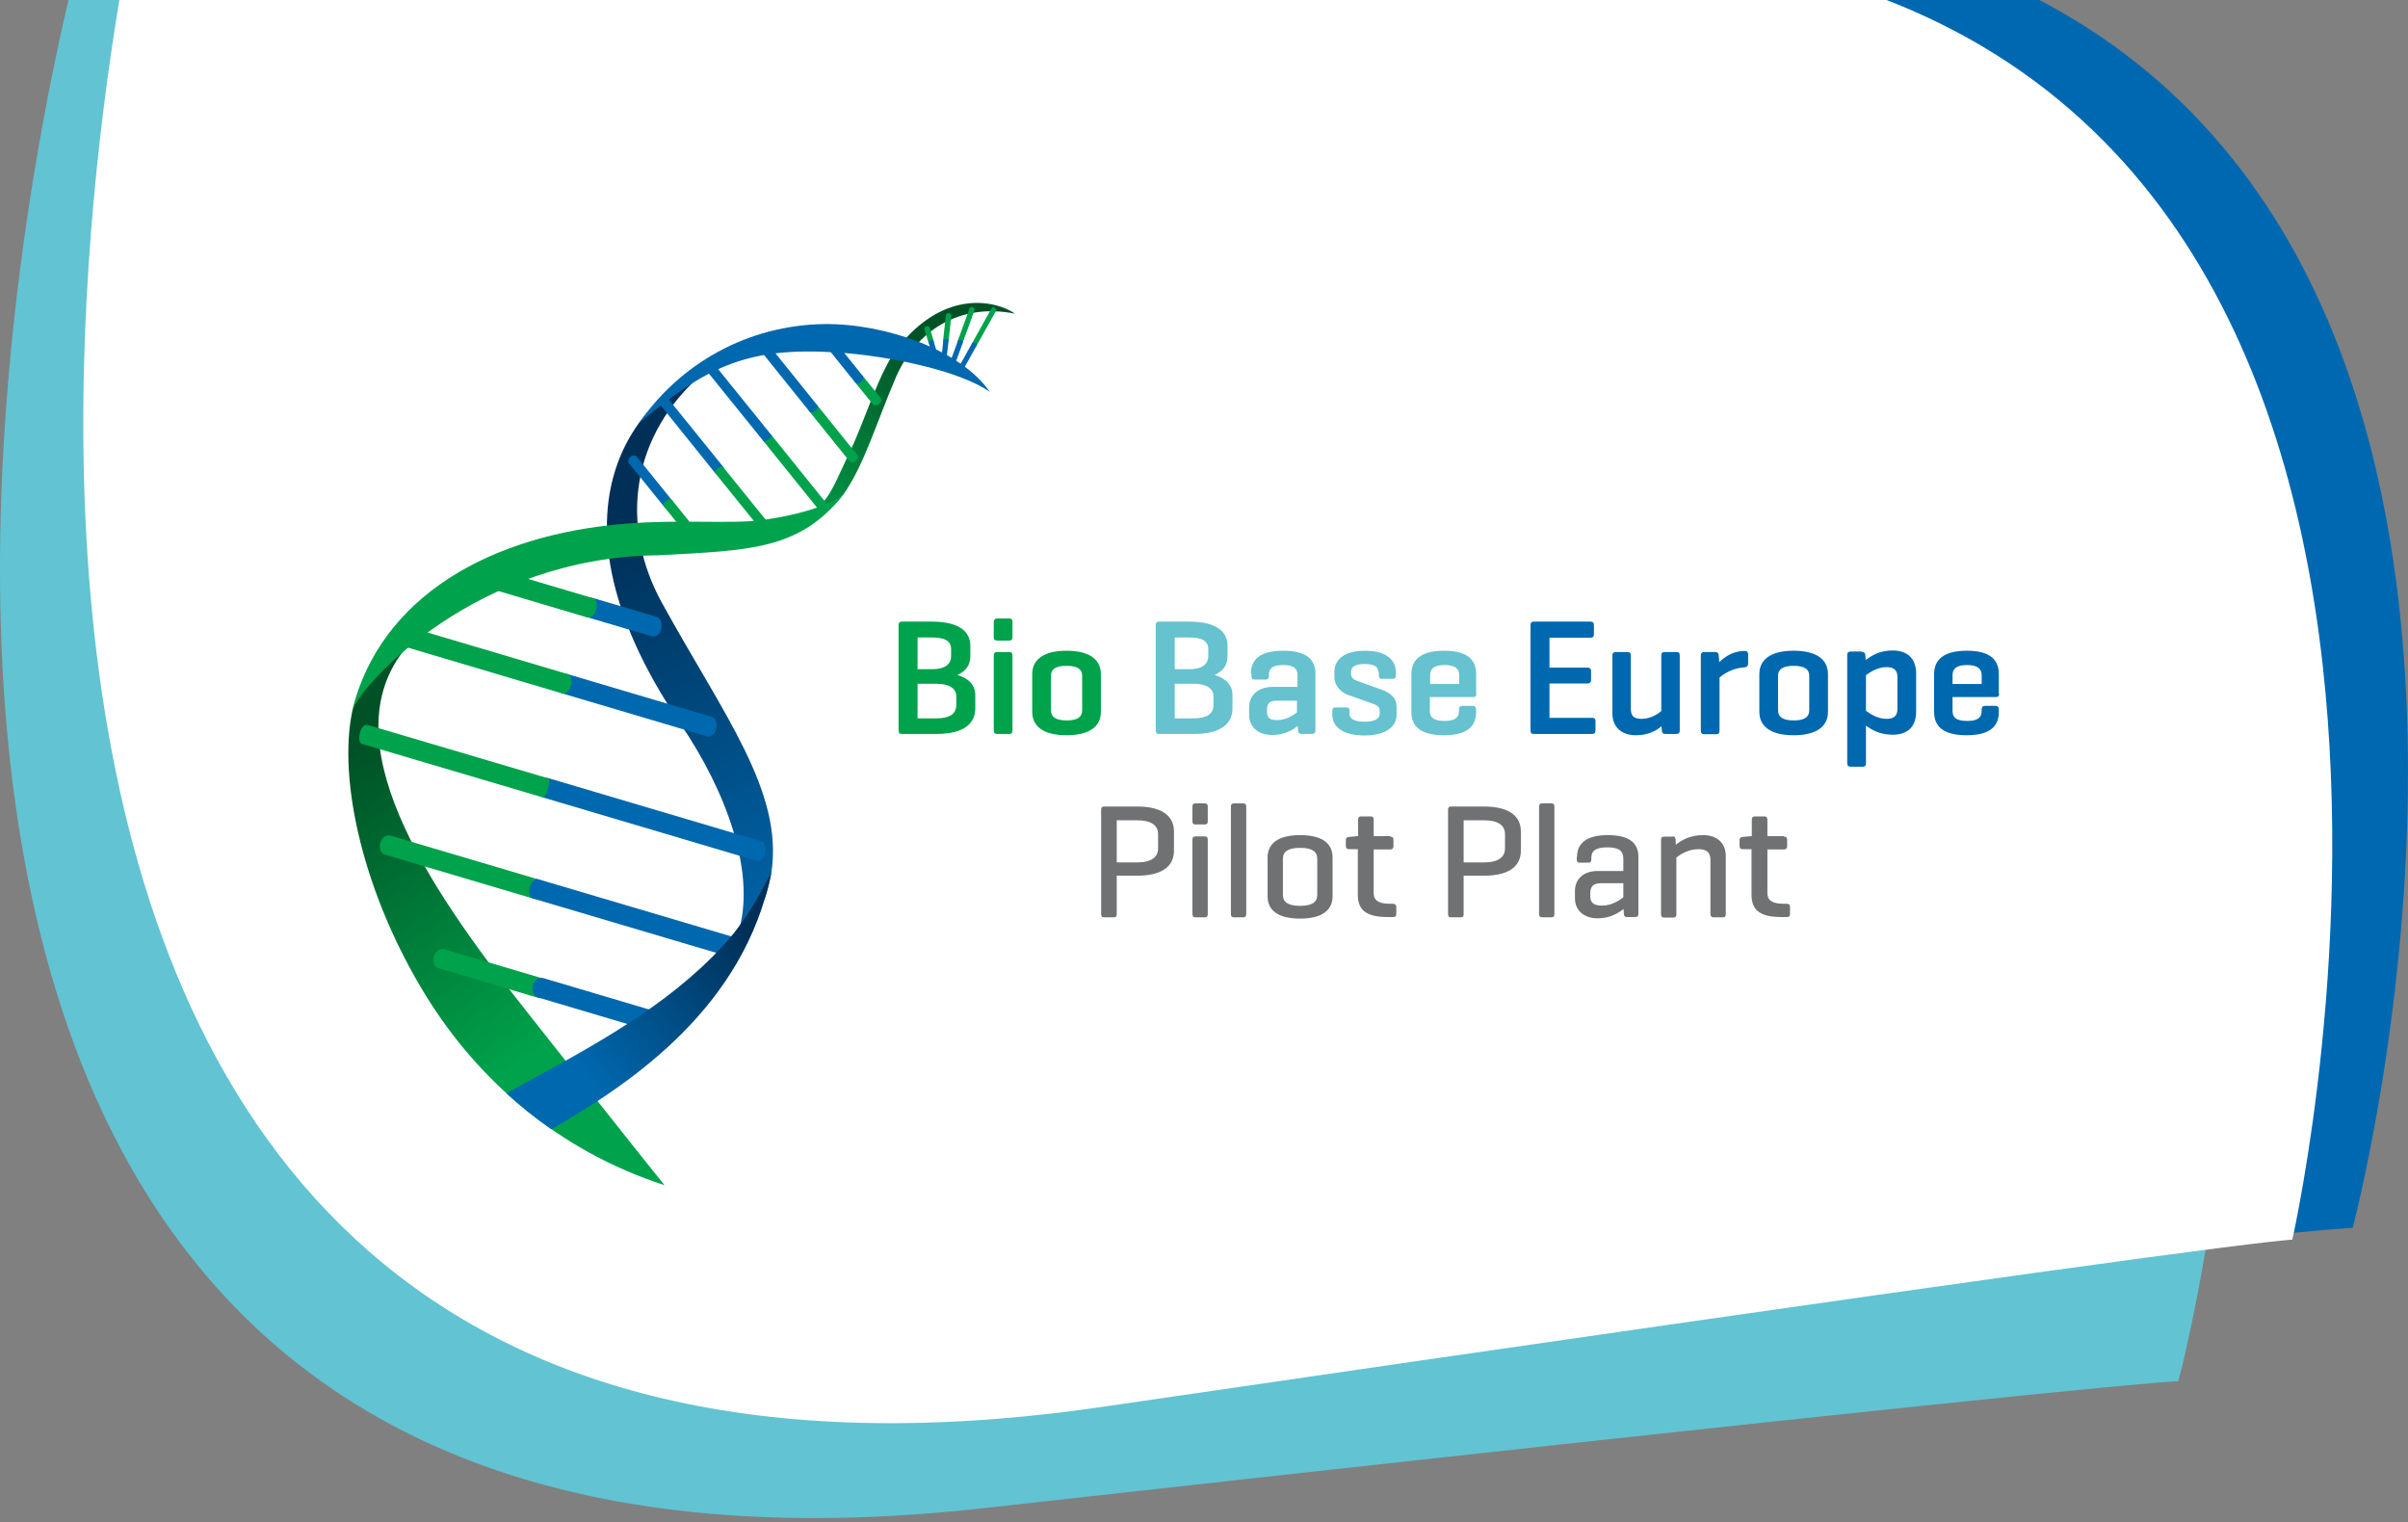 <svg width="318" height="201" viewBox="0 0 318 201" fill="none" xmlns="http://www.w3.org/2000/svg">
<rect x="0" y="0" width="318" height="201" fill="#808080" stroke="none"/>
<path d="M196.294 8.538C59.026 5.041 52.013 1.252 10.99 -7.71C10.99 -7.71 -53.464 219.596 129.812 199.158C253.847 185.333 282.263 182.674 287.666 182.382L288.197 180.324C293.164 159.541 323.931 11.853 196.294 8.538Z" fill="#62C3D2"/>
<path d="M219.312 -11.555C82.013 -15.198 74.998 -18.95 33.991 -27.948C33.991 -27.948 -30.469 199.357 152.824 178.92C276.852 165.076 305.271 162.417 310.693 162.144L311.205 160.085C316.153 139.32 346.942 -8.386 219.293 -11.628L219.312 -11.555Z" fill="#0068B0"/>
<path d="M205.04 -7.293C67.635 -6.18 60.484 -9.756 19.153 -17.347C19.153 -17.347 -37.011 212.39 145.48 185.785C269.057 167.738 297.319 164.089 302.725 163.687L303.161 161.607C307.372 140.659 332.77 -8.26 205.021 -7.22L205.04 -7.293Z" fill="white"/>
<path d="M147.477 115.667V120.681C147.477 120.99 147.409 121.128 147.1 121.128H145.795C145.52 121.128 145.417 120.99 145.417 120.681V106.944C145.417 106.635 145.52 106.498 145.795 106.498H150.156C153.865 106.498 155.033 108.043 155.033 109.795V112.336C155.033 114.087 153.865 115.633 150.156 115.633H147.477V115.667ZM147.477 108.284V113.881H150.156C152.079 113.881 152.938 113.16 152.938 112.027V110.172C152.938 109.005 152.079 108.318 150.156 108.318H147.477V108.284Z" fill="#707173"/>
<path d="M159.497 108.455C159.497 108.73 159.394 108.867 159.119 108.867H157.883C157.574 108.867 157.471 108.73 157.471 108.455V106.532C157.471 106.223 157.574 106.086 157.883 106.086H159.119C159.394 106.086 159.497 106.223 159.497 106.532V108.455ZM159.497 120.681C159.497 120.99 159.394 121.128 159.119 121.128H157.883C157.574 121.128 157.471 120.99 157.471 120.681V110.894C157.471 110.585 157.574 110.447 157.883 110.447H159.119C159.394 110.447 159.497 110.585 159.497 110.894V120.681Z" fill="#707173"/>
<path d="M164.579 120.681C164.579 120.99 164.476 121.128 164.202 121.128H162.965C162.656 121.128 162.553 120.99 162.553 120.681V106.532C162.553 106.223 162.656 106.086 162.965 106.086H164.202C164.476 106.086 164.579 106.223 164.579 106.532V120.681Z" fill="#707173"/>
<path d="M167.396 113.229C167.396 111.477 168.666 110.275 171.689 110.275C174.711 110.275 175.981 111.443 175.981 113.229V118.346C175.981 120.097 174.711 121.299 171.689 121.299C168.666 121.299 167.396 120.132 167.396 118.346V113.229ZM173.955 113.401C173.955 112.473 173.303 111.958 171.689 111.958C170.074 111.958 169.422 112.473 169.422 113.401V118.174C169.422 119.101 170.074 119.616 171.689 119.616C173.303 119.616 173.955 119.101 173.955 118.174V113.401Z" fill="#707173"/>
<path d="M183.605 110.481C183.88 110.481 184.018 110.584 184.018 110.859V111.718C184.018 112.027 183.88 112.164 183.605 112.164H181.408V117.934C181.408 118.827 181.957 119.342 183.571 119.342H183.983C184.258 119.342 184.395 119.479 184.395 119.788V120.681C184.395 120.99 184.258 121.093 183.983 121.093H183.262C180.24 121.093 179.313 120.029 179.313 118.14V112.13H178.145C177.836 112.13 177.733 111.993 177.733 111.683V110.928C177.733 110.653 177.836 110.55 178.145 110.516L179.21 110.413H179.347V108.249C179.347 107.94 179.484 107.803 179.759 107.803H181.03C181.304 107.803 181.408 107.94 181.408 108.249V110.413H183.605V110.481Z" fill="#707173"/>
<path d="M193.29 115.667V120.681C193.29 120.99 193.221 121.128 192.912 121.128H191.607C191.332 121.128 191.229 120.99 191.229 120.681V106.944C191.229 106.635 191.332 106.498 191.607 106.498H195.968C199.677 106.498 200.845 108.043 200.845 109.795V112.336C200.845 114.087 199.677 115.633 195.968 115.633H193.29V115.667ZM193.29 108.284V113.881H195.968C197.891 113.881 198.75 113.16 198.75 112.027V110.172C198.75 109.005 197.891 108.318 195.968 108.318H193.29V108.284Z" fill="#707173"/>
<path d="M205.275 120.681C205.275 120.99 205.172 121.128 204.897 121.128H203.661C203.352 121.128 203.249 120.99 203.249 120.681V106.532C203.249 106.223 203.352 106.086 203.661 106.086H204.897C205.172 106.086 205.275 106.223 205.275 106.532V120.681Z" fill="#707173"/>
<path d="M208.263 113.16C208.263 111.443 209.396 110.275 212.315 110.275C215.337 110.275 216.368 111.443 216.368 113.16V120.647C216.368 120.956 216.264 121.093 215.99 121.093H214.856C214.547 121.093 214.479 120.956 214.444 120.647L214.41 120.029C213.792 120.509 212.659 121.265 211.01 121.265C209.018 121.265 207.988 120.063 207.988 118.655V117.625C207.988 116.217 208.984 115.015 210.976 115.015H214.376V113.366C214.376 112.473 213.929 111.889 212.281 111.889C210.632 111.889 210.152 112.405 210.152 113.297V113.469C210.152 113.778 210.049 113.916 209.739 113.916H208.606C208.331 113.916 208.228 113.778 208.228 113.469V113.16H208.263ZM214.376 118.483V116.629H211.422C210.358 116.629 210.014 117.109 210.014 117.934V118.38C210.014 119.204 210.495 119.582 211.56 119.582C212.865 119.582 213.895 118.861 214.376 118.483Z" fill="#707173"/>
<path d="M220.867 110.447C221.176 110.447 221.244 110.584 221.279 110.859L221.313 111.546C221.931 111.031 223.099 110.275 224.885 110.275C226.876 110.275 227.907 111.443 227.907 113.023V120.681C227.907 120.99 227.804 121.127 227.529 121.127H226.293C226.018 121.127 225.88 120.99 225.88 120.681V113.538C225.88 112.645 225.468 112.13 224.301 112.13C222.927 112.13 221.862 112.851 221.382 113.229V120.715C221.382 121.024 221.279 121.162 221.004 121.162H219.768C219.458 121.162 219.355 121.024 219.355 120.715V110.894C219.355 110.619 219.458 110.481 219.768 110.481H220.867V110.447Z" fill="#707173"/>
<path d="M235.599 110.481C235.874 110.481 236.011 110.584 236.011 110.859V111.718C236.011 112.027 235.874 112.164 235.599 112.164H233.401V117.934C233.401 118.827 233.951 119.342 235.565 119.342H235.977C236.252 119.342 236.389 119.479 236.389 119.788V120.681C236.389 120.99 236.252 121.093 235.977 121.093H235.256C232.234 121.093 231.306 120.029 231.306 118.14V112.13H230.139C229.83 112.13 229.727 111.993 229.727 111.683V110.928C229.727 110.653 229.83 110.55 230.139 110.516L231.203 110.413H231.341V108.249C231.341 107.94 231.478 107.803 231.753 107.803H233.023C233.298 107.803 233.401 107.94 233.401 108.249V110.413H235.599V110.481Z" fill="#707173"/>
<path d="M121.172 84.175V88.365H123.129C124.743 88.365 125.602 87.747 125.602 86.614V85.721C125.602 84.588 124.709 84.175 123.026 84.175H121.172ZM119.111 96.916C118.768 96.916 118.665 96.779 118.665 96.401V82.596C118.665 82.252 118.768 82.081 119.111 82.081H123.026C126.872 82.081 128.143 83.523 128.143 85.309V86.648C128.143 87.747 127.628 88.606 126.426 89.121C128.006 89.602 128.795 90.529 128.795 91.765V93.551C128.795 95.371 127.525 96.916 123.678 96.916H119.111ZM121.172 90.323V94.856H123.678C125.396 94.856 126.288 94.272 126.288 93.104V91.937C126.288 90.941 125.396 90.288 123.678 90.288H121.172V90.323Z" fill="#00A24B"/>
<path d="M133.707 84.107C133.707 84.416 133.603 84.588 133.26 84.588H131.715C131.371 84.588 131.234 84.45 131.234 84.107V82.184C131.234 81.84 131.371 81.668 131.715 81.668H133.26C133.603 81.668 133.707 81.806 133.707 82.184V84.107ZM133.707 96.401C133.707 96.745 133.603 96.916 133.26 96.916H131.715C131.371 96.916 131.234 96.779 131.234 96.401V86.579C131.234 86.236 131.371 86.099 131.715 86.099H133.26C133.603 86.099 133.707 86.236 133.707 86.579V96.401Z" fill="#00A24B"/>
<path d="M142.91 89.224C142.91 88.365 142.258 87.919 140.85 87.919C139.407 87.919 138.789 88.365 138.789 89.224V93.791C138.789 94.684 139.442 95.131 140.85 95.131C142.292 95.131 142.91 94.684 142.91 93.791V89.224ZM136.316 89.018C136.316 87.163 137.724 85.927 140.85 85.927C143.975 85.927 145.383 87.163 145.383 89.018V93.997C145.383 95.852 143.975 97.088 140.85 97.088C137.724 97.088 136.316 95.852 136.316 93.997V89.018Z" fill="#00A24B"/>
<path d="M155.136 84.175V88.365H157.093C158.707 88.365 159.566 87.747 159.566 86.614V85.721C159.566 84.588 158.673 84.175 156.99 84.175H155.136ZM153.075 96.916C152.732 96.916 152.629 96.779 152.629 96.401V82.596C152.629 82.252 152.732 82.081 153.075 82.081H156.99C160.837 82.081 162.107 83.523 162.107 85.309V86.648C162.107 87.747 161.592 88.606 160.39 89.121C161.97 89.602 162.76 90.529 162.76 91.765V93.551C162.76 95.371 161.489 96.916 157.643 96.916H153.075ZM155.136 90.323V94.856H157.643C159.36 94.856 160.253 94.272 160.253 93.104V91.937C160.253 90.941 159.36 90.288 157.643 90.288H155.136V90.323Z" fill="#65C2CE"/>
<path d="M171.276 94.066V92.521H168.563C167.602 92.521 167.327 92.967 167.327 93.688V94.066C167.327 94.822 167.774 95.096 168.666 95.096C169.834 95.096 170.796 94.444 171.276 94.066ZM165.198 88.949C165.198 87.094 166.4 85.927 169.456 85.927C172.581 85.927 173.715 87.129 173.715 88.949V96.401C173.715 96.745 173.577 96.916 173.268 96.916H171.895C171.551 96.916 171.448 96.779 171.414 96.401L171.379 95.852C170.761 96.367 169.628 97.054 168.048 97.054C165.953 97.054 164.958 95.817 164.958 94.375V93.379C164.958 91.937 166.022 90.7 168.117 90.7H171.345V89.155C171.345 88.331 170.933 87.816 169.491 87.816C168.048 87.816 167.568 88.262 167.568 89.086V89.258C167.568 89.602 167.43 89.739 167.087 89.739H165.713C165.37 89.739 165.267 89.602 165.267 89.258V88.949H165.198Z" fill="#65C2CE"/>
<path d="M182.026 88.709C182.026 87.987 181.339 87.678 180.205 87.678C179.072 87.678 178.42 87.987 178.42 88.709V89.018C178.42 89.533 178.866 89.773 179.21 89.911L182.403 91.044C183.674 91.49 184.43 92.212 184.43 93.242V94.409C184.43 95.783 183.228 97.122 180.171 97.122C177.115 97.122 175.947 95.783 175.947 94.409V93.86C175.947 93.551 176.05 93.413 176.393 93.413H177.767C178.111 93.413 178.214 93.551 178.214 93.86V94.272C178.214 94.993 179.003 95.302 180.205 95.302C181.373 95.302 182.197 94.993 182.197 94.272V93.791C182.197 93.345 181.854 93.104 181.133 92.864L177.939 91.731C177.149 91.422 176.222 90.563 176.222 89.464V88.709C176.222 87.335 177.218 85.927 180.274 85.927C183.296 85.927 184.326 87.335 184.326 88.709V89.189C184.326 89.533 184.223 89.636 183.88 89.636H182.506C182.197 89.636 182.094 89.533 182.094 89.189V88.709H182.026Z" fill="#65C2CE"/>
<path d="M188.825 90.323H192.706V89.155C192.706 88.331 192.191 87.816 190.783 87.816C189.34 87.816 188.859 88.331 188.859 89.155V90.323H188.825ZM194.972 91.593C194.972 91.902 194.869 92.04 194.56 92.04H188.825V93.86C188.825 94.684 189.237 95.199 190.748 95.199C192.259 95.199 192.671 94.684 192.671 93.86V93.688C192.671 93.379 192.809 93.207 193.152 93.207H194.457C194.766 93.207 194.938 93.345 194.938 93.688V93.997C194.938 95.852 193.839 97.088 190.679 97.088C187.52 97.088 186.387 95.852 186.387 93.997V89.018C186.387 87.163 187.589 85.927 190.714 85.927C193.839 85.927 194.938 87.163 194.938 89.018V91.593H194.972Z" fill="#65C2CE"/>
<path d="M202.562 96.916C202.219 96.916 202.116 96.779 202.116 96.401V82.596C202.116 82.252 202.219 82.081 202.562 82.081H210.014C210.358 82.081 210.495 82.218 210.495 82.561V83.729C210.495 84.072 210.358 84.21 210.014 84.21H204.623V88.159H209.602C209.946 88.159 210.117 88.262 210.117 88.64V89.773C210.117 90.082 209.98 90.254 209.602 90.254H204.623V94.787H210.22C210.564 94.787 210.701 94.89 210.701 95.234V96.436C210.701 96.779 210.564 96.916 210.22 96.916H202.562Z" fill="#0068AE"/>
<path d="M219.424 95.886C218.84 96.401 217.776 97.088 216.024 97.088C214.033 97.088 212.934 95.886 212.934 94.238V86.579C212.934 86.236 213.071 86.099 213.38 86.099H214.891C215.234 86.099 215.372 86.236 215.372 86.579V93.62C215.372 94.478 215.715 94.924 216.78 94.924C217.982 94.924 218.943 94.272 219.39 93.894V86.579C219.39 86.236 219.493 86.099 219.836 86.099H221.382C221.725 86.099 221.828 86.236 221.828 86.579V96.436C221.828 96.779 221.691 96.916 221.382 96.916H219.939C219.596 96.916 219.493 96.779 219.459 96.436L219.424 95.886Z" fill="#0068AE"/>
<path d="M230.86 86.408V87.61C230.86 87.953 230.688 88.091 230.345 88.125C228.731 88.228 227.598 89.018 227.082 89.464V96.436C227.082 96.779 226.979 96.951 226.636 96.951H225.091C224.747 96.951 224.61 96.813 224.61 96.436V86.579C224.61 86.236 224.747 86.099 225.091 86.099H226.499C226.842 86.099 226.945 86.236 226.979 86.579L227.048 87.438C227.632 86.854 228.765 85.961 230.345 85.961C230.688 85.927 230.86 86.064 230.86 86.408Z" fill="#0068AE"/>
<path d="M238.93 89.224C238.93 88.365 238.278 87.919 236.87 87.919C235.462 87.919 234.809 88.365 234.809 89.224V93.791C234.809 94.684 235.462 95.131 236.87 95.131C238.312 95.131 238.93 94.684 238.93 93.791V89.224ZM232.337 89.018C232.337 87.163 233.745 85.927 236.87 85.927C239.995 85.927 241.403 87.163 241.403 89.018V93.997C241.403 95.852 239.995 97.088 236.87 97.088C233.745 97.088 232.337 95.852 232.337 93.997V89.018Z" fill="#0068AE"/>
<path d="M250.572 89.361C250.572 88.709 250.298 88.09 249.164 88.09C247.894 88.09 246.898 88.812 246.417 89.155V93.86C246.898 94.203 247.894 94.924 249.164 94.924C250.298 94.924 250.572 94.306 250.572 93.654V89.361ZM245.867 86.099C246.211 86.099 246.314 86.236 246.348 86.579L246.383 87.163C247.001 86.682 248.134 85.892 249.92 85.892C252.049 85.892 253.045 87.094 253.045 88.949V93.963C253.045 95.817 252.083 97.019 249.92 97.019C248.203 97.019 247.069 96.298 246.417 95.817V100.763C246.417 101.106 246.314 101.243 245.971 101.243H244.425C244.082 101.243 243.944 101.106 243.944 100.763V86.511C243.944 86.167 244.082 86.03 244.425 86.03H245.867V86.099Z" fill="#0068AE"/>
<path d="M257.818 90.323H261.699V89.155C261.699 88.331 261.184 87.816 259.776 87.816C258.333 87.816 257.853 88.331 257.853 89.155V90.323H257.818ZM264 91.593C264 91.902 263.897 92.04 263.588 92.04H257.853V93.86C257.853 94.684 258.265 95.199 259.776 95.199C261.287 95.199 261.699 94.684 261.699 93.86V93.688C261.699 93.379 261.836 93.207 262.18 93.207H263.485C263.828 93.207 263.965 93.345 263.965 93.688V93.997C263.965 95.852 262.867 97.088 259.707 97.088C256.548 97.088 255.414 95.852 255.414 93.997V89.018C255.414 87.163 256.616 85.927 259.741 85.927C262.867 85.927 263.965 87.163 263.965 89.018V91.593H264Z" fill="#0068AE"/>
<path d="M118.561 45.918C116.089 49.078 114.337 55.225 112.311 59.483C109.255 65.94 109.083 67.657 103.726 68.584L105.477 68.722C108.087 67.726 109.152 67.142 111.315 65.39C114.131 61.441 115.711 55.843 118.321 49.799C120.965 43.721 126.666 39.943 134.05 41.42C131.68 39.771 124.812 37.985 118.561 45.918Z" fill="url(#paint0_linear_1391_404)"/>
<path d="M122.957 45.472C122.82 45.472 122.683 45.369 122.614 45.232L122.099 43.514C122.03 43.343 122.133 43.171 122.339 43.102C122.511 43.034 122.717 43.102 122.786 43.308L123.301 45.026C123.369 45.197 123.266 45.403 123.06 45.472C123.026 45.472 122.992 45.472 122.957 45.472Z" fill="#00A24B"/>
<path d="M124.88 45.403H124.846C124.64 45.369 124.502 45.197 124.537 45.026L124.915 41.626C124.949 41.42 125.086 41.351 125.292 41.351C125.498 41.385 125.636 41.488 125.636 41.694L125.258 45.094C125.224 45.266 125.052 45.403 124.88 45.403Z" fill="#00A24B"/>
<path d="M126.769 45.541C126.735 45.541 126.701 45.541 126.666 45.506C126.495 45.438 126.392 45.232 126.46 45.06L128.04 40.733C128.109 40.561 128.28 40.492 128.452 40.561C128.624 40.63 128.761 40.801 128.692 40.973L127.113 45.3C127.044 45.438 126.907 45.541 126.769 45.541Z" fill="#00A24B"/>
<path d="M128.692 45.815C128.624 45.815 128.589 45.815 128.521 45.781C128.349 45.678 128.28 45.472 128.383 45.3L130.959 40.698C131.062 40.527 131.199 40.527 131.371 40.63C131.543 40.733 131.612 40.904 131.543 41.042L128.967 45.644C128.933 45.747 128.795 45.815 128.692 45.815Z" fill="#00A24B"/>
<path d="M123.781 48.116C123.644 48.116 123.506 48.013 123.438 47.876L122.648 45.3C122.614 45.163 122.717 44.957 122.888 44.888C123.06 44.819 123.266 44.888 123.3 45.094L124.09 47.67C124.159 47.842 124.056 48.048 123.85 48.116C123.816 48.116 123.816 48.116 123.781 48.116Z" fill="#0068AE"/>
<path d="M124.571 48.46H124.537C124.331 48.425 124.193 48.254 124.228 48.082L124.571 45.026C124.605 44.854 124.777 44.751 124.949 44.785C125.155 44.819 125.292 44.922 125.258 45.094L124.915 48.151C124.88 48.322 124.743 48.46 124.571 48.46Z" fill="#0068AE"/>
<path d="M125.567 48.872C125.533 48.872 125.498 48.872 125.464 48.837C125.292 48.769 125.189 48.563 125.258 48.391L126.494 45.026C126.529 44.888 126.735 44.819 126.906 44.888C127.078 44.957 127.215 45.094 127.147 45.266L125.91 48.632C125.807 48.803 125.704 48.872 125.567 48.872Z" fill="#0068AE"/>
<path d="M126.666 49.456C126.597 49.456 126.563 49.456 126.494 49.421C126.323 49.318 126.254 49.112 126.357 48.941L128.383 45.3C128.452 45.197 128.624 45.163 128.795 45.266C128.967 45.369 129.07 45.472 128.967 45.644L126.941 49.284C126.906 49.387 126.769 49.456 126.666 49.456Z" fill="#0068AE"/>
<path d="M65.675 128.614C52.796 111.615 42.597 93.139 56.986 82.355L52.35 85.652C49.328 86.82 47.405 90.941 46.546 93.791C44.554 103.064 48.057 118.243 56.299 131.567C63.168 142.66 73.711 151.932 87.757 156.5C87.722 156.534 68.01 131.671 65.675 128.614Z" fill="url(#paint1_linear_1391_404)"/>
<path d="M87.379 79.539C81.884 69.511 83.086 57.457 93.148 49.009C86.898 50.829 69.212 65.116 89.92 95.68C95.964 104.575 99.639 114.98 97.681 122.467C97.647 122.604 97.613 122.707 97.578 122.81L100.978 118.724C101.39 117.556 101.665 116.388 101.871 115.221C103.485 104.506 95.552 94.409 87.379 79.539Z" fill="url(#paint2_linear_1391_404)"/>
<path d="M88.237 67.176C88.031 67.176 87.859 67.108 87.722 66.936L83.086 61.201C82.845 60.926 82.983 60.548 83.292 60.308C83.567 60.067 83.91 60.067 84.15 60.377L88.787 66.112C89.027 66.386 88.958 66.833 88.684 67.039C88.512 67.142 88.374 67.176 88.237 67.176Z" fill="#0068AE"/>
<path d="M94.934 62.677C94.728 62.677 94.556 62.609 94.419 62.437L87.207 53.474C87.07 53.302 87.276 52.924 87.482 52.787C87.722 52.615 88.1 52.478 88.238 52.65L95.484 61.613C95.724 61.888 95.656 62.334 95.381 62.54C95.243 62.643 95.106 62.677 94.934 62.677Z" fill="#0068AE"/>
<path d="M108.671 67.588C108.465 67.588 108.293 67.52 108.156 67.348L100.875 58.316C100.635 58.041 100.704 57.595 100.978 57.389C101.253 57.148 101.699 57.217 101.906 57.492L109.186 66.524C109.426 66.798 109.358 67.245 109.083 67.451C108.98 67.554 108.808 67.588 108.671 67.588Z" fill="#00A24B"/>
<path d="M100.875 58.316L93.08 48.666C92.839 48.391 92.908 47.945 93.183 47.739C93.457 47.498 93.904 47.567 94.11 47.842L101.905 57.492C101.974 57.56 101.802 57.801 101.459 58.041C101.287 58.178 100.91 58.35 100.875 58.316Z" fill="#0068AE"/>
<path d="M112.551 61.063C112.414 61.063 112.311 61.063 112.174 60.892L106.919 54.367C106.679 54.092 106.747 53.645 107.022 53.439C107.297 53.199 107.743 53.268 107.949 53.542L113.204 60.067C113.341 60.273 113.307 60.548 112.998 60.857C112.929 60.96 112.723 61.063 112.551 61.063Z" fill="#00A24B"/>
<path d="M115.642 53.508C115.505 53.508 115.333 53.508 115.23 53.336L112.895 50.452C112.655 50.177 112.723 49.73 112.998 49.524C113.273 49.284 113.719 49.353 113.925 49.627L116.261 52.512C116.501 52.787 116.364 53.13 116.054 53.371C115.917 53.474 115.745 53.508 115.642 53.508Z" fill="#00A24B"/>
<path d="M113.273 50.589C113.17 50.589 112.998 50.623 112.895 50.452L108.499 44.991C108.259 44.717 108.327 44.27 108.602 44.064C108.877 43.824 109.323 43.892 109.529 44.167L113.925 49.627C114.097 49.868 113.994 50.211 113.685 50.452C113.547 50.555 113.376 50.589 113.273 50.589Z" fill="#0068AE"/>
<path d="M91.912 71.744C91.706 71.744 91.534 71.675 91.397 71.503L87.722 66.936C87.482 66.661 87.791 66.283 87.963 66.146C88.203 65.974 88.546 65.802 88.787 66.077L92.461 70.645C92.702 70.919 92.633 71.366 92.358 71.572C92.221 71.709 92.049 71.744 91.912 71.744Z" fill="#00A24B"/>
<path d="M101.596 70.919C101.39 70.919 101.219 70.851 101.081 70.679L94.419 62.437C94.35 62.334 94.522 62.093 94.797 61.853C95.071 61.613 95.415 61.51 95.449 61.613L102.112 69.855C102.352 70.13 102.283 70.576 102.009 70.782C101.906 70.885 101.734 70.919 101.596 70.919Z" fill="#00A24B"/>
<path d="M106.92 54.367L100.291 46.124C100.051 45.85 100.12 45.403 100.395 45.197C100.669 44.957 101.116 45.026 101.322 45.3L107.95 53.542C108.053 53.714 107.95 54.023 107.675 54.264C107.538 54.367 107.4 54.435 107.194 54.435C107.023 54.435 106.92 54.367 106.92 54.367Z" fill="#0068AE"/>
<path d="M93.457 97.26L74.226 91.559C73.539 91.353 73.127 90.632 73.333 89.91C73.539 89.224 74.26 88.812 74.981 89.018L94.178 94.718C94.522 94.856 94.762 95.611 94.556 96.332C94.384 96.916 93.938 97.225 93.732 97.26C93.595 97.294 93.457 97.26 93.457 97.26Z" fill="#0068AE"/>
<path d="M100.085 113.675C99.948 113.675 99.845 113.641 99.707 113.607L71.684 105.296C70.998 105.09 70.585 104.369 70.791 103.647C70.998 102.961 71.719 102.548 72.44 102.755L100.463 111.065C101.15 111.271 101.15 112.199 101.047 112.645C100.978 113.057 100.669 113.675 100.085 113.675Z" fill="#0068AE"/>
<path d="M71.685 105.296L47.886 98.256C47.199 98.05 47.474 97.019 47.542 96.745C47.611 96.436 47.92 95.543 48.641 95.749L72.44 102.789C72.543 102.823 72.578 103.51 72.337 104.197C72.131 104.849 71.891 105.365 71.685 105.296Z" fill="#00A24B"/>
<path d="M70.792 118.724C70.654 118.724 70.551 118.689 70.414 118.655L50.839 112.851C50.152 112.645 50.083 111.821 50.221 111.306C50.358 110.791 50.873 110.138 51.594 110.344L71.169 116.148C71.856 116.354 72.268 117.075 72.062 117.796C71.891 118.346 71.341 118.724 70.792 118.724Z" fill="#00A24B"/>
<path d="M71.376 131.808C71.238 131.808 71.135 131.774 70.998 131.739L57.948 127.859C57.261 127.653 57.158 126.828 57.295 126.279C57.433 125.729 58.017 125.146 58.703 125.352L71.788 129.232C72.475 129.438 72.887 130.159 72.68 130.881C72.475 131.43 71.959 131.808 71.376 131.808Z" fill="#00A24B"/>
<path d="M87.138 136.444C87.001 136.444 86.898 136.41 86.761 136.375L71.032 131.705C70.345 131.499 70.276 130.64 70.379 130.125C70.483 129.61 71.066 128.958 71.787 129.164L87.516 133.834C88.203 134.04 88.615 134.761 88.409 135.483C88.203 136.101 87.688 136.444 87.138 136.444Z" fill="#0068AE"/>
<path d="M74.226 91.559L53.277 85.343C52.59 85.137 52.178 84.416 52.384 83.695C52.59 83.008 53.312 82.596 54.033 82.802L74.981 89.018C75.531 89.189 75.531 90.082 75.428 90.494C75.325 90.872 75.016 91.525 74.569 91.559C74.397 91.628 74.226 91.559 74.226 91.559Z" fill="#00A24B"/>
<path d="M86.28 84.038C86.143 84.038 86.04 84.004 85.902 83.969L77.523 81.497C76.836 81.291 76.424 80.57 76.63 79.848C76.836 79.162 77.557 78.749 78.278 78.956L86.658 81.428C87.345 81.634 87.482 82.39 87.31 83.008C87.242 83.489 86.864 84.038 86.28 84.038Z" fill="#0068AE"/>
<path d="M77.557 81.531L63.339 77.307C62.652 77.101 62.24 76.38 62.446 75.659C62.652 74.972 63.373 74.56 64.095 74.766L78.312 78.99C78.896 79.162 78.862 80.054 78.724 80.501C78.621 80.844 78.347 81.428 77.866 81.531C77.694 81.531 77.557 81.531 77.557 81.531Z" fill="#00A24B"/>
<path d="M96.754 126.416C96.617 126.416 96.514 126.382 96.376 126.347L70.414 118.655C69.727 118.449 69.899 117.453 69.967 117.144C70.07 116.835 70.448 115.908 71.135 116.114L97.098 123.806C97.784 124.012 98.197 124.733 97.99 125.455C97.853 126.038 97.304 126.416 96.754 126.416Z" fill="#0068AE"/>
<path d="M46.512 93.791C50.221 78.853 64.644 70.542 82.846 69.134C89.817 68.584 96.479 69.202 100.532 68.687C108.43 67.623 111.315 65.425 111.315 65.425C105.477 72.568 99.261 72.671 86.898 73.323C63.065 73.564 47.988 90.014 46.512 93.791Z" fill="#00A24B"/>
<path d="M101.871 115.186C99.158 120.406 97.407 123.016 94.11 126.313C86.246 134.178 76.218 139.191 66.877 144.377C68.731 146.06 70.723 147.674 72.818 149.116C83.876 142.763 98.334 132.77 101.871 115.186Z" fill="url(#paint3_linear_1391_404)"/>
<path d="M84.391 55.878C93.595 48.116 99.055 45.747 110.938 46.571C117.119 46.983 126.735 48.906 130.719 51.757C126.941 46.227 116.879 42.69 108.843 42.793C98.78 42.931 89.817 47.979 84.391 55.878Z" fill="#0068AE"/>
<defs>
<linearGradient id="paint0_linear_1391_404" x1="104.826" y1="71.557" x2="123.588" y2="47.209" gradientUnits="userSpaceOnUse">
<stop stop-color="#00A24B"/>
<stop offset="1" stop-color="#005226"/>
</linearGradient>
<linearGradient id="paint1_linear_1391_404" x1="76.214" y1="135.014" x2="49.775" y2="97.267" gradientUnits="userSpaceOnUse">
<stop stop-color="#00A24B"/>
<stop offset="1" stop-color="#005226"/>
</linearGradient>
<linearGradient id="paint2_linear_1391_404" x1="113.061" y1="121.704" x2="86.311" y2="67.575" gradientUnits="userSpaceOnUse">
<stop stop-color="#0068AE"/>
<stop offset="1" stop-color="#003058"/>
</linearGradient>
<linearGradient id="paint3_linear_1391_404" x1="77.077" y1="141.4" x2="98.95" y2="123.619" gradientUnits="userSpaceOnUse">
<stop stop-color="#0068AE"/>
<stop offset="1" stop-color="#003058"/>
</linearGradient>
</defs>
</svg>
